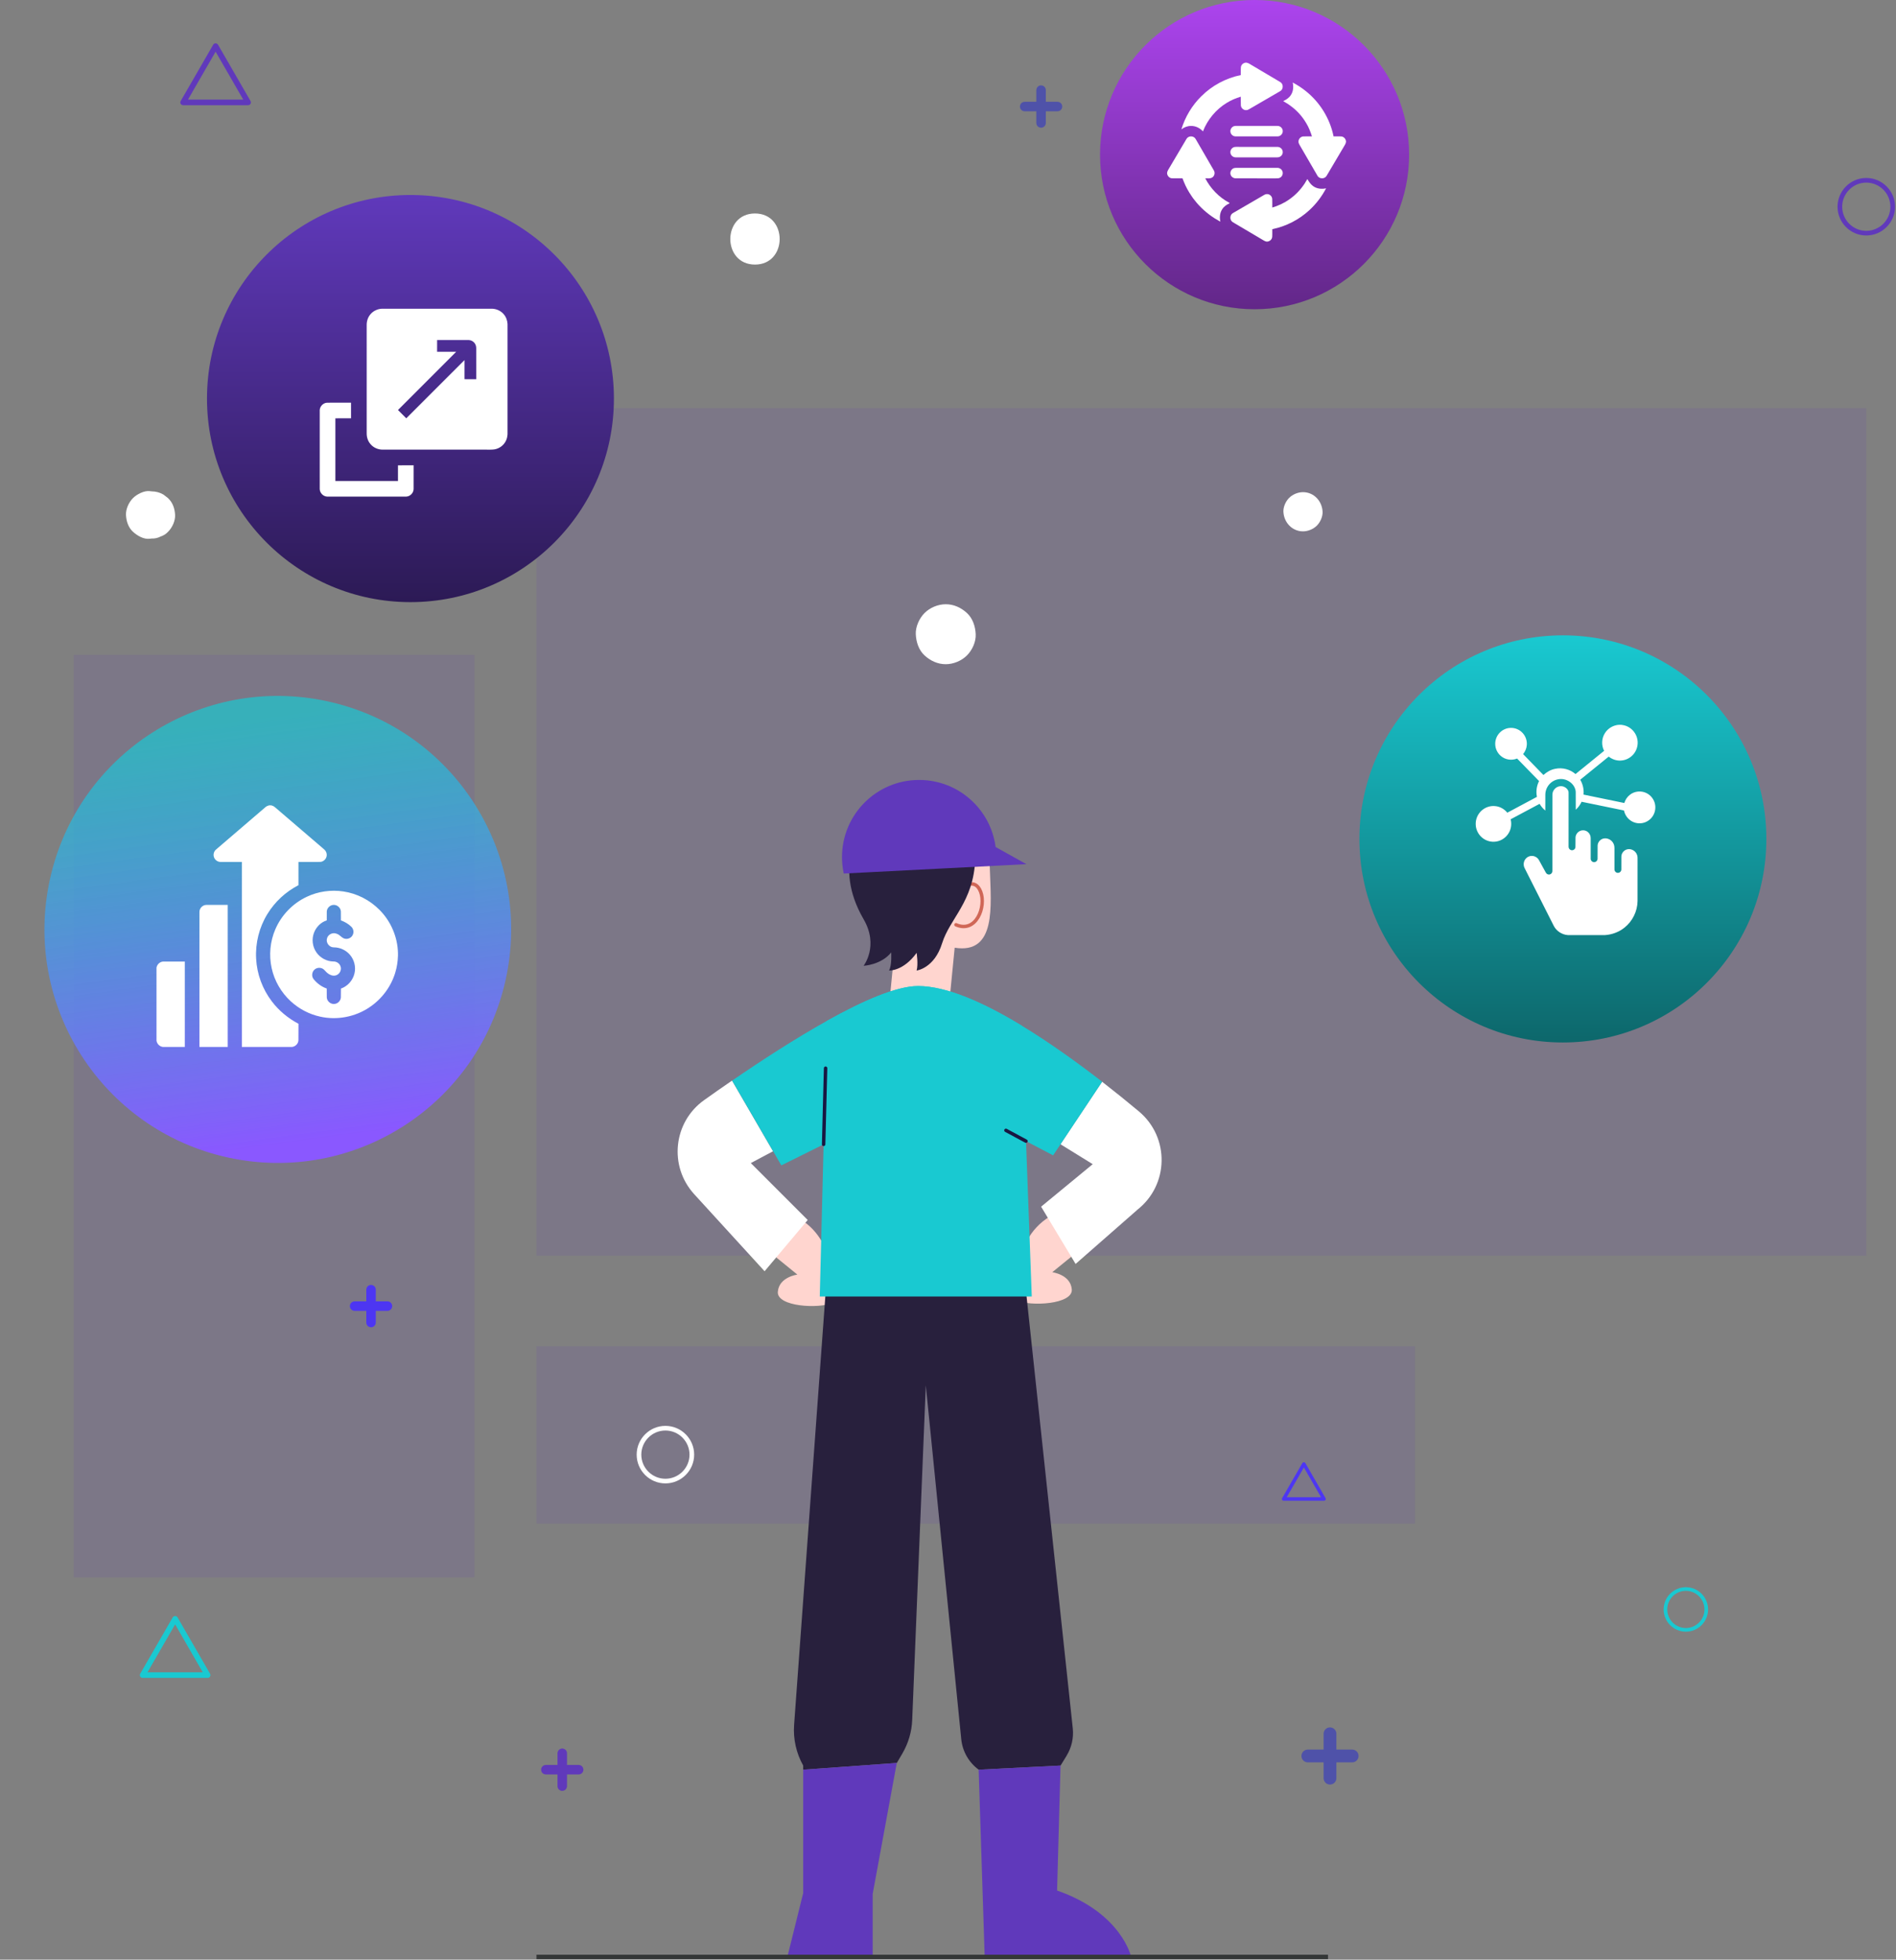 <svg width="424" height="438" viewBox="0 0 424 438" fill="none" xmlns="http://www.w3.org/2000/svg">
<rect x="0" y="0" width="424" height="438" fill="#808080" stroke="none"/>
<path opacity="0.3" d="M106.094 146.383H16.484V352.563H106.094V146.383Z" fill="#6039BB" fill-opacity="0.4"/>
<path opacity="0.3" d="M316.435 300.903H119.975V340.533H316.435V300.903Z" fill="#6039BB" fill-opacity="0.4"/>
<path opacity="0.3" d="M417.365 91.223H119.975V280.653H417.365V91.223Z" fill="#6039BB" fill-opacity="0.4"/>
<path d="M37.615 111.364C37.266 111.094 36.906 110.814 36.556 110.544C35.736 110.064 34.846 109.834 33.895 109.824C33.766 109.804 33.626 109.794 33.495 109.774C32.245 109.614 30.585 110.484 29.735 111.334C28.816 112.254 28.116 113.764 28.175 115.094C28.235 116.464 28.686 117.894 29.735 118.854C30.695 119.734 32.136 120.584 33.495 120.414C33.626 120.394 33.766 120.384 33.895 120.364C34.615 120.394 35.295 120.244 35.925 119.914C36.575 119.704 37.145 119.344 37.615 118.824C38.526 117.914 39.215 116.414 39.156 115.104C39.096 113.744 38.645 112.334 37.615 111.384V111.364Z" fill="white"/>
<path d="M291.387 110.002C290.267 110.002 289.087 110.492 288.287 111.282C287.527 112.042 286.957 113.292 287.007 114.382C287.117 116.752 288.937 118.762 291.387 118.762C292.507 118.762 293.687 118.272 294.487 117.482C295.247 116.722 295.817 115.472 295.767 114.382C295.657 112.002 293.837 110.002 291.387 110.002Z" fill="white"/>
<path d="M216.236 137.014C214.926 135.814 213.306 135.054 211.496 135.054C209.776 135.054 207.966 135.804 206.756 137.014C205.596 138.174 204.716 140.084 204.796 141.754C204.876 143.484 205.446 145.284 206.756 146.494C208.066 147.694 209.686 148.454 211.496 148.454C213.216 148.454 215.026 147.704 216.236 146.494C217.446 145.284 218.276 143.424 218.196 141.754C218.116 140.024 217.546 138.224 216.236 137.014Z" fill="white"/>
<path d="M168.835 47.714C161.485 47.714 161.475 59.134 168.835 59.134C176.195 59.134 176.195 47.714 168.835 47.714Z" fill="white"/>
<path d="M172.795 280.394L178.315 284.884C178.315 284.884 174.205 285.394 173.945 288.734C173.685 292.074 183.195 292.584 186.275 291.174C186.275 291.174 188.075 277.944 178.825 272.414L172.785 280.384L172.795 280.394Z" fill="#FFD5CF"/>
<path d="M240.834 279.864L235.314 284.354C235.314 284.354 239.424 284.864 239.684 288.204C239.944 291.544 230.434 292.054 227.354 290.644C227.354 290.644 225.554 277.414 234.804 271.884L240.844 279.854L240.834 279.864Z" fill="#FFD5CF"/>
<path d="M238.525 392.403C239.645 390.583 240.125 388.443 239.905 386.323L229.445 288.613L184.875 285.533L177.585 385.523C177.355 388.683 178.065 391.853 179.615 394.613V395.543L200.555 394.033L201.795 391.923C203.135 389.633 203.895 387.053 203.995 384.413L207.035 309.623L214.965 388.723C215.235 391.443 216.655 393.923 218.865 395.543L237.175 394.613L238.535 392.403H238.525Z" fill="#28203D"/>
<path d="M221.354 194.393C221.354 194.323 221.364 194.253 221.364 194.183C221.364 193.933 221.344 193.703 221.324 193.453C221.324 193.353 221.324 193.243 221.324 193.143C220.794 185.543 214.474 179.533 206.734 179.533C198.994 179.533 192.084 186.093 192.084 194.183C192.084 200.053 195.544 205.093 200.524 207.433L199.024 222.703H212.424L213.494 211.823C222.834 213.323 221.624 202.493 221.364 194.393H221.354Z" fill="#FFD5CF"/>
<path d="M215.195 198.423C215.195 198.423 218.025 195.983 219.305 199.323C220.585 202.663 218.275 208.663 213.785 206.693" stroke="#D06757" stroke-width="0.77" stroke-linecap="round" stroke-linejoin="round"/>
<path d="M193.125 184.783C193.125 184.783 185.895 192.993 193.125 205.453C196.595 211.423 193.125 215.863 193.125 215.863C193.125 215.863 197.075 215.673 199.295 212.873C199.295 212.873 199.485 215.763 198.815 216.923C198.815 216.923 201.995 217.113 204.985 212.973C204.985 212.973 205.375 215.483 204.985 216.923C204.985 216.923 208.935 216.443 210.675 210.853C212.405 205.263 217.705 201.603 218.095 192.063C218.485 182.523 193.135 184.783 193.135 184.783H193.125Z" fill="#28203D"/>
<path d="M229.545 193.153L222.695 193.503L188.695 195.243C188.665 195.153 188.645 195.073 188.635 194.993C188.415 193.883 188.295 192.743 188.295 191.573C188.295 182.043 196.015 174.323 205.545 174.323C214.305 174.323 221.535 180.843 222.645 189.313L229.535 193.153H229.545Z" fill="#6039BB"/>
<path d="M167.905 259.963L180.625 272.683L170.985 284.133L155.245 266.913C149.525 260.653 150.555 250.803 157.465 245.883C159.405 244.493 161.505 243.033 163.705 241.523L172.875 257.313L167.895 259.963H167.905Z" fill="white"/>
<path d="M254.274 270.463L240.534 282.503L232.824 269.703L244.364 260.203L237.144 255.743L246.454 241.773C249.384 244.053 252.174 246.303 254.684 248.403C261.624 254.203 261.434 264.913 254.264 270.453L254.274 270.463Z" fill="white"/>
<path d="M246.465 241.794L237.155 255.764L235.505 258.234L229.445 255.054L223.415 251.874H192.075L184.195 255.774L174.725 260.474L172.895 257.314L163.725 241.524C170.335 236.994 177.875 232.104 184.905 228.184C193.045 223.634 200.555 220.384 205.305 220.384C211.675 220.384 219.995 224.084 228.495 229.244C234.635 232.964 240.825 237.414 246.475 241.774L246.465 241.794Z" fill="#19C9D1"/>
<path d="M230.734 289.774H183.324L184.184 255.774L184.894 228.194C193.034 223.644 200.544 220.394 205.294 220.394C211.664 220.394 219.984 224.094 228.484 229.254L229.444 255.044L230.734 289.764V289.774Z" fill="#19C9D1"/>
<path d="M229.435 255.054L224.955 252.644" stroke="#191641" stroke-width="0.77" stroke-linecap="round" stroke-linejoin="round"/>
<path d="M184.186 255.773C184.356 249.163 184.626 238.753 184.626 238.753" stroke="#191641" stroke-width="0.77" stroke-linecap="round" stroke-linejoin="round"/>
<path d="M179.614 423.133L176.074 437.393H195.154V423.323L200.544 394.033L179.614 395.543V423.133Z" fill="#6039BB"/>
<path d="M236.395 422.554L237.165 394.614L218.855 395.544L220.205 437.394H252.965C252.965 437.394 250.845 427.564 236.395 422.554Z" fill="#6039BB"/>
<path d="M119.975 437.394H296.985" stroke="#343737" stroke-miterlimit="10"/>
<path d="M148.805 331.554C145.255 331.554 142.375 328.664 142.375 325.124C142.375 321.584 145.265 318.694 148.805 318.694C152.345 318.694 155.235 321.584 155.235 325.124C155.235 328.664 152.345 331.554 148.805 331.554ZM148.805 319.734C145.835 319.734 143.415 322.154 143.415 325.124C143.415 328.094 145.835 330.514 148.805 330.514C151.775 330.514 154.195 328.094 154.195 325.124C154.195 322.154 151.775 319.734 148.805 319.734Z" fill="white"/>
<path d="M417.356 52.634C413.806 52.634 410.926 49.744 410.926 46.204C410.926 42.664 413.816 39.774 417.356 39.774C420.896 39.774 423.786 42.664 423.786 46.204C423.786 49.744 420.896 52.634 417.356 52.634ZM417.356 40.814C414.386 40.814 411.966 43.234 411.966 46.204C411.966 49.174 414.386 51.594 417.356 51.594C420.326 51.594 422.746 49.174 422.746 46.204C422.746 43.234 420.326 40.814 417.356 40.814Z" fill="#6039BB"/>
<path d="M377.005 364.694C374.265 364.694 372.035 362.464 372.035 359.724C372.035 356.984 374.265 354.754 377.005 354.754C379.745 354.754 381.975 356.984 381.975 359.724C381.975 362.464 379.745 364.694 377.005 364.694ZM377.005 355.564C374.705 355.564 372.845 357.434 372.845 359.724C372.845 362.014 374.715 363.884 377.005 363.884C379.295 363.884 381.165 362.014 381.165 359.724C381.165 357.434 379.295 355.564 377.005 355.564Z" fill="#19C9D1"/>
<path d="M46.426 375.024H31.896C31.676 375.024 31.466 374.904 31.356 374.714C31.246 374.524 31.246 374.284 31.356 374.094L38.626 361.504C38.736 361.314 38.946 361.194 39.166 361.194C39.386 361.194 39.596 361.314 39.706 361.504L46.976 374.094C47.086 374.284 47.086 374.524 46.976 374.714C46.866 374.904 46.656 375.024 46.436 375.024H46.426ZM32.976 373.774H45.346L39.166 363.064L32.986 373.774H32.976Z" fill="#19C9D1"/>
<path d="M296.096 335.424H287.066C286.926 335.424 286.796 335.354 286.726 335.234C286.656 335.114 286.656 334.964 286.726 334.844L291.236 327.023C291.306 326.903 291.436 326.833 291.576 326.833C291.716 326.833 291.846 326.903 291.916 327.023L296.426 334.844C296.496 334.964 296.496 335.114 296.426 335.234C296.356 335.354 296.226 335.424 296.086 335.424H296.096ZM287.746 334.643H295.426L291.586 327.984L287.746 334.643Z" fill="#4D36F2"/>
<path d="M55.477 23.514H40.947C40.727 23.514 40.517 23.394 40.407 23.204C40.297 23.014 40.297 22.774 40.407 22.584L47.677 9.994C47.787 9.804 47.997 9.684 48.217 9.684C48.437 9.684 48.647 9.804 48.757 9.994L56.027 22.584C56.137 22.774 56.137 23.014 56.027 23.204C55.917 23.394 55.707 23.514 55.487 23.514H55.477ZM42.027 22.264H54.397L48.217 11.554L42.037 22.264H42.027Z" fill="#6039BB"/>
<path d="M130.466 395.543C130.466 396.123 129.996 396.603 129.406 396.603H126.796V399.213C126.796 399.793 126.326 400.273 125.736 400.273C125.146 400.273 124.676 399.803 124.676 399.213V396.603H122.066C121.486 396.603 121.006 396.133 121.006 395.543C121.006 395.253 121.126 394.983 121.316 394.793C121.506 394.603 121.776 394.483 122.066 394.483H124.676V391.873C124.676 391.293 125.146 390.813 125.736 390.813C126.026 390.813 126.296 390.933 126.486 391.123C126.676 391.313 126.796 391.583 126.796 391.873V394.483H129.406C129.986 394.483 130.466 394.953 130.466 395.543Z" fill="#6039BB"/>
<path d="M87.706 291.924C87.706 292.504 87.236 292.984 86.646 292.984H84.036V295.594C84.036 296.174 83.566 296.654 82.976 296.654C82.386 296.654 81.916 296.184 81.916 295.594V292.984H79.306C78.726 292.984 78.246 292.514 78.246 291.924C78.246 291.634 78.366 291.364 78.556 291.174C78.746 290.984 79.016 290.864 79.306 290.864H81.916V288.254C81.916 287.674 82.386 287.194 82.976 287.194C83.266 287.194 83.536 287.314 83.726 287.504C83.916 287.694 84.036 287.964 84.036 288.254V290.864H86.646C87.226 290.864 87.706 291.334 87.706 291.924Z" fill="#4D36F2"/>
<path d="M303.815 392.474C303.815 393.264 303.175 393.904 302.385 393.904H298.855V397.434C298.855 398.224 298.215 398.863 297.425 398.863C296.635 398.863 295.995 398.224 295.995 397.434V393.904H292.465C291.675 393.904 291.035 393.264 291.035 392.474C291.035 392.084 291.195 391.724 291.455 391.464C291.715 391.204 292.075 391.044 292.465 391.044H295.995V387.514C295.995 386.724 296.635 386.083 297.425 386.083C297.815 386.083 298.175 386.244 298.435 386.504C298.695 386.764 298.855 387.124 298.855 387.514V391.044H302.385C303.175 391.044 303.815 391.684 303.815 392.474Z" fill="#4F52A9"/>
<path d="M237.546 23.814C237.546 24.393 237.076 24.873 236.486 24.873H233.876V27.483C233.876 28.064 233.406 28.544 232.816 28.544C232.226 28.544 231.756 28.073 231.756 27.483V24.873H229.146C228.566 24.873 228.086 24.404 228.086 23.814C228.086 23.523 228.206 23.253 228.396 23.064C228.586 22.873 228.856 22.753 229.146 22.753H231.756V20.143C231.756 19.564 232.226 19.084 232.816 19.084C233.106 19.084 233.376 19.203 233.566 19.393C233.756 19.584 233.876 19.854 233.876 20.143V22.753H236.486C237.066 22.753 237.546 23.224 237.546 23.814Z" fill="#4F52A9"/>
<path d="M395.008 187.504C395.008 212.634 374.638 233.004 349.508 233.004C324.378 233.004 304.008 212.634 304.008 187.504C304.008 162.374 324.378 142.004 349.508 142.004C374.638 142.004 395.008 162.374 395.008 187.504Z" fill="url(#paint0_linear_2616_32078)"/>
<path d="M362.064 162H362.522C363.011 162.059 363.501 162.16 363.944 162.379C365.074 162.907 365.922 163.993 366.155 165.219C366.37 166.282 366.129 167.428 365.498 168.311C364.817 169.287 363.68 169.929 362.489 169.989C361.507 170.057 360.521 169.719 359.755 169.106C357.634 170.831 355.508 172.55 353.388 174.276C353.976 175.27 354.237 176.448 354.121 177.598C357.161 178.227 360.202 178.847 363.242 179.477C363.465 178.751 363.9 178.086 364.51 177.626C365.55 176.807 367.062 176.673 368.235 177.282C369.182 177.759 369.89 178.679 370.104 179.719C370.323 180.725 370.076 181.82 369.444 182.632C368.915 183.328 368.12 183.815 367.259 183.964C366.28 184.145 365.23 183.878 364.456 183.252C363.793 182.731 363.344 181.969 363.168 181.149C360.009 180.499 356.851 179.843 353.689 179.199C353.38 179.874 352.937 180.485 352.385 180.98C352.375 179.645 352.392 178.31 352.376 176.975C352.292 175.565 351.055 174.437 349.717 174.176C348.609 173.953 347.413 174.339 346.621 175.141C345.968 175.788 345.586 176.696 345.579 177.615C345.572 178.8 345.58 179.984 345.576 181.169C345.063 180.749 344.634 180.234 344.298 179.664C342.139 180.813 339.981 181.965 337.823 183.117C338.069 184.083 337.962 185.138 337.488 186.019C336.93 187.088 335.863 187.88 334.671 188.082C333.545 188.289 332.339 187.969 331.462 187.234C330.57 186.504 330.02 185.373 330.009 184.219C329.981 183.111 330.445 182.005 331.25 181.246C332.074 180.451 333.254 180.042 334.393 180.174C335.44 180.273 336.417 180.831 337.078 181.643C339.286 180.464 341.5 179.295 343.702 178.106C343.456 176.918 343.627 175.654 344.179 174.574C342.542 172.894 340.907 171.213 339.265 169.538C338.064 170.04 336.598 169.816 335.618 168.952C334.9 168.341 334.441 167.436 334.382 166.494C334.305 165.485 334.687 164.453 335.403 163.738C336.05 163.077 336.967 162.686 337.894 162.688C338.887 162.676 339.872 163.116 340.531 163.858C341.177 164.569 341.51 165.547 341.437 166.504C341.39 167.253 341.081 167.971 340.608 168.549C342.119 170.111 343.644 171.657 345.154 173.219C345.901 172.542 346.803 172.019 347.803 171.831C349.387 171.498 351.109 171.941 352.329 173.009C354.462 171.278 356.6 169.554 358.725 167.814C358.08 166.576 358.156 165.007 358.919 163.84C359.593 162.767 360.801 162.071 362.064 162Z" fill="white"/>
<path d="M347.163 177.599C347.168 176.723 347.848 175.908 348.711 175.752C349.487 175.58 350.348 175.998 350.687 176.717C350.811 176.962 350.773 177.245 350.78 177.51C350.777 181.397 350.78 185.284 350.778 189.172C350.75 189.517 350.95 189.875 351.286 189.991C351.729 190.176 352.279 189.834 352.313 189.356C352.346 188.626 352.305 187.893 352.331 187.162C352.369 186.547 352.772 185.975 353.335 185.728C353.889 185.473 354.579 185.558 355.057 185.938C355.484 186.264 355.731 186.798 355.72 187.334C355.724 188.863 355.716 190.393 355.724 191.922C355.714 192.308 356.033 192.662 356.416 192.695C356.854 192.751 357.274 192.367 357.263 191.928C357.277 190.948 357.254 189.969 357.272 188.99C357.299 188.237 357.887 187.552 358.627 187.41C359.525 187.23 360.482 187.765 360.846 188.596C361.044 189.002 361.044 189.462 361.037 189.904C361.038 191.374 361.032 192.844 361.039 194.315C361.027 194.738 361.412 195.119 361.837 195.091C362.242 195.085 362.591 194.715 362.578 194.311C362.59 193.361 362.572 192.409 362.584 191.459C362.585 190.654 363.233 189.91 364.033 189.807C364.859 189.679 365.716 190.181 366.039 190.945C366.251 191.394 366.202 191.902 366.206 192.383C366.203 195.385 366.211 198.387 366.202 201.388C366.178 203.671 365.077 205.911 363.286 207.326C362.057 208.322 360.512 208.892 358.937 209H350.601C349.294 208.9 348.065 208.11 347.467 206.94C345.296 202.649 343.134 198.353 340.965 194.06C340.656 193.487 340.668 192.759 341.004 192.2C341.318 191.658 341.927 191.297 342.556 191.304C343.211 191.294 343.848 191.673 344.159 192.248C344.675 193.173 345.179 194.106 345.691 195.032C345.849 195.358 346.245 195.55 346.595 195.438C346.926 195.35 347.166 195.023 347.156 194.682C347.166 188.988 347.153 183.293 347.163 177.599Z" fill="white"/>
<path d="M91.789 134.582C116.918 134.582 137.289 114.211 137.289 89.082C137.289 63.953 116.918 43.582 91.789 43.582C66.66 43.582 46.289 63.953 46.289 89.082C46.289 114.211 66.66 134.582 91.789 134.582Z" fill="url(#paint1_linear_2616_32078)"/>
<path d="M85.418 69H110.077C111.06 69.045 112.029 69.484 112.66 70.249C113.182 70.847 113.453 71.629 113.5 72.415V97.076C113.458 97.607 113.349 98.142 113.09 98.613C112.592 99.578 111.62 100.282 110.545 100.444C109.974 100.527 109.396 100.493 108.822 100.499C101.084 100.498 93.346 100.502 85.608 100.498C84.561 100.51 83.509 100.062 82.839 99.248C82.276 98.602 82 97.742 82.002 96.891C81.998 88.824 82.002 80.757 82 72.69C81.989 71.832 82.242 70.958 82.801 70.296C83.43 69.506 84.415 69.047 85.418 69ZM97.751 76C97.744 76.875 97.748 77.75 97.748 78.625C99.17 78.627 100.591 78.627 102.012 78.629C97.676 82.966 93.338 87.302 89.002 91.64C89.618 92.26 90.234 92.879 90.851 93.497C95.194 89.16 99.532 84.82 103.874 80.483C103.874 81.905 103.871 83.327 103.872 84.749C104.748 84.75 105.623 84.754 106.499 84.75C106.498 82.452 106.498 80.154 106.496 77.855C106.498 77.481 106.416 77.099 106.202 76.786C105.884 76.294 105.305 75.999 104.722 76.004C102.399 75.997 100.075 76.004 97.751 76Z" fill="white"/>
<path d="M71.5 91.635C71.561 90.76 72.334 90.005 73.219 90.007C74.979 89.994 76.739 90.004 78.5 90.002C78.502 91.167 78.499 92.331 78.502 93.496C77.335 93.506 76.168 93.496 75 93.501C74.999 98.168 74.999 102.834 75 107.5C79.667 107.502 84.333 107.502 88.999 107.5C88.999 106.335 89.003 105.171 88.998 104.006C90.165 103.992 91.332 104.003 92.499 104C92.496 105.76 92.506 107.52 92.495 109.28C92.497 110.179 91.713 110.968 90.819 111.001H73.188C72.301 110.973 71.532 110.206 71.5 109.319V91.635Z" fill="white"/>
<path d="M113.1 218.887C119.259 190.735 101.43 162.92 73.278 156.761C45.125 150.602 17.31 168.431 11.152 196.584C4.993 224.736 22.822 252.551 50.974 258.71C79.127 264.869 106.942 247.039 113.1 218.887Z" fill="url(#paint2_linear_2616_32078)"/>
<path d="M60.176 180H60.629C60.966 180.075 61.283 180.225 61.539 180.461C65.173 183.573 68.803 186.69 72.439 189.801C72.789 190.085 73.04 190.503 73.065 190.959C73.147 191.798 72.449 192.616 71.602 192.647C69.983 192.669 68.365 192.648 66.746 192.656C66.745 194.384 66.742 196.113 66.747 197.843C63.908 199.309 61.47 201.548 59.806 204.277C57.968 207.249 57.081 210.791 57.28 214.279C57.456 217.716 58.702 221.084 60.791 223.816C62.369 225.908 64.438 227.604 66.751 228.824C66.73 230.058 66.761 231.294 66.736 232.529C66.699 233.278 66.069 233.901 65.335 233.999H54.088C54.088 220.218 54.09 206.437 54.087 192.657C52.506 192.653 50.925 192.661 49.343 192.653C48.69 192.664 48.065 192.22 47.855 191.602C47.624 190.993 47.834 190.263 48.338 189.855C52.01 186.707 55.681 183.56 59.352 180.414C59.586 180.206 59.88 180.085 60.176 180Z" fill="white"/>
<path d="M68.611 200.438C71.132 199.242 74.013 198.832 76.772 199.246C79.84 199.693 82.734 201.187 84.903 203.399C87.425 205.94 88.93 209.458 88.997 213.041V213.61C88.956 214.905 88.764 216.198 88.378 217.436C87.43 220.557 85.357 223.309 82.649 225.121C79.456 227.291 75.36 228.075 71.592 227.226C69.149 226.695 66.862 225.492 65.023 223.8C62.887 221.842 61.365 219.219 60.749 216.385C60.115 213.509 60.395 210.435 61.563 207.73C62.917 204.548 65.478 201.903 68.611 200.438ZM73.078 203.716C73.06 204.382 73.078 205.047 73.071 205.713C71.758 206.117 70.702 207.201 70.218 208.474C69.659 209.917 69.872 211.628 70.774 212.887C71.621 214.102 73.06 214.882 74.545 214.901C75.234 214.871 75.925 215.304 76.141 215.968C76.414 216.676 76.066 217.54 75.395 217.884C74.861 218.183 74.189 218.085 73.674 217.79C73.204 217.543 72.846 217.143 72.49 216.76C71.93 216.186 70.927 216.171 70.338 216.711C69.748 217.22 69.632 218.183 70.103 218.809C70.87 219.773 71.897 220.544 73.067 220.942C73.081 221.603 73.059 222.265 73.078 222.927C73.116 223.772 73.929 224.474 74.772 224.394C75.53 224.346 76.185 223.692 76.228 222.932C76.253 222.273 76.218 221.614 76.245 220.956C77.749 220.44 78.926 219.102 79.274 217.553C79.617 216.118 79.228 214.535 78.265 213.418C77.383 212.369 76.03 211.743 74.659 211.744C73.658 211.771 72.827 210.708 73.129 209.744C73.347 208.838 74.431 208.334 75.278 208.698C76.016 208.897 76.41 209.691 77.173 209.819C77.809 209.946 78.514 209.634 78.829 209.063C79.186 208.47 79.083 207.653 78.595 207.164C77.935 206.508 77.116 206.024 76.237 205.725C76.227 205.058 76.247 204.39 76.228 203.724C76.188 202.918 75.453 202.238 74.65 202.252C73.851 202.242 73.121 202.918 73.078 203.716Z" fill="white"/>
<path d="M44.6 203.829C44.585 202.991 45.333 202.244 46.17 202.256C47.755 202.251 49.34 202.255 50.926 202.255C50.927 212.837 50.926 223.418 50.926 234H44.598C44.6 223.943 44.596 213.886 44.6 203.829Z" fill="white"/>
<path d="M35 216.273C35.131 215.523 35.804 214.899 36.579 214.913C38.162 214.907 39.745 214.912 41.328 214.912C41.329 221.274 41.328 227.637 41.328 234H36.413C35.692 233.906 35.096 233.315 35 232.594V216.273Z" fill="white"/>
<path d="M315.12 34.56C315.12 53.65 299.65 69.12 280.56 69.12C261.47 69.12 246 53.65 246 34.56C246 15.47 261.47 0 280.56 0C299.65 0 315.12 15.47 315.12 34.56Z" fill="url(#paint3_linear_2616_32078)"/>
<path d="M278.604 14H278.705C278.937 14.027 279.16 14.109 279.36 14.229C281.537 15.518 283.714 16.807 285.892 18.095C286.127 18.238 286.386 18.359 286.573 18.567C287.039 19.098 286.909 20.04 286.274 20.38C284.037 21.681 281.797 22.977 279.56 24.278C279.281 24.44 278.991 24.63 278.654 24.618C278.063 24.633 277.518 24.129 277.493 23.537C277.464 22.895 277.49 22.253 277.482 21.611C276.385 21.927 275.331 22.385 274.357 22.978C271.939 24.444 270.032 26.727 269.015 29.366C268.336 28.602 267.336 28.117 266.306 28.148C265.536 28.151 264.797 28.453 264.186 28.909C265.037 26.122 266.579 23.546 268.66 21.504C271.054 19.116 274.158 17.453 277.473 16.784C277.504 16.191 277.45 15.598 277.503 15.008C277.563 14.459 278.062 14.032 278.604 14Z" fill="white"/>
<path d="M289.086 18.441C290.092 18.983 291.063 19.593 291.953 20.311C295.148 22.827 297.421 26.489 298.222 30.479C298.812 30.5 299.405 30.454 299.994 30.504C300.542 30.564 300.967 31.063 301.001 31.604V31.711C300.973 31.942 300.89 32.163 300.769 32.361C299.473 34.553 298.175 36.745 296.88 38.938C296.717 39.21 296.57 39.518 296.284 39.682C295.744 40.014 294.938 39.854 294.626 39.283C293.294 36.994 291.967 34.702 290.635 32.412C290.5 32.182 290.373 31.931 290.383 31.656C290.368 31.064 290.871 30.519 291.464 30.495C292.105 30.466 292.749 30.492 293.391 30.483C293.062 29.454 292.673 28.436 292.102 27.515C291.177 25.925 289.891 24.548 288.384 23.496C287.941 23.147 287.422 22.919 286.961 22.598C287.617 22.293 288.264 21.893 288.658 21.268C289.223 20.453 289.303 19.387 289.086 18.441Z" fill="white"/>
<path d="M276.096 28.167C276.248 28.141 276.402 28.141 276.556 28.141C279.601 28.146 282.648 28.137 285.693 28.145C286.319 28.131 286.878 28.691 286.86 29.317C286.876 29.941 286.317 30.497 285.694 30.483C282.567 30.488 279.441 30.488 276.314 30.483C275.752 30.491 275.229 30.041 275.161 29.481C275.06 28.885 275.501 28.267 276.096 28.167Z" fill="white"/>
<path d="M265.534 30.799C265.972 30.387 266.728 30.387 267.168 30.798C267.383 31.013 267.506 31.298 267.663 31.555C268.925 33.734 270.195 35.907 271.451 38.088C271.77 38.597 271.612 39.327 271.107 39.653C270.644 39.966 270.056 39.831 269.532 39.859C270.712 42.13 272.564 44.058 274.821 45.273C274.897 45.307 275.068 45.408 274.911 45.468C274.28 45.758 273.682 46.176 273.313 46.778C272.775 47.584 272.705 48.622 272.911 49.547C272.494 49.3 272.073 49.059 271.654 48.815C269.924 47.707 268.361 46.326 267.111 44.693C266.669 44.178 266.332 43.587 265.953 43.027C265.334 42.031 264.844 40.961 264.441 39.861C263.657 39.851 262.872 39.877 262.087 39.848C261.508 39.824 261.033 39.311 261 38.74V38.591C261.038 38.376 261.12 38.171 261.23 37.983C262.518 35.808 263.805 33.632 265.092 31.456C265.228 31.23 265.344 30.987 265.534 30.799Z" fill="white"/>
<path d="M276.094 32.855C276.324 32.818 276.557 32.83 276.789 32.829C279.731 32.83 282.673 32.829 285.614 32.83C286.019 32.814 286.431 33.001 286.657 33.342C286.927 33.728 286.926 34.276 286.657 34.661C286.431 35.004 286.016 35.19 285.61 35.173C282.511 35.172 279.411 35.178 276.312 35.17C275.75 35.177 275.23 34.728 275.161 34.169C275.06 33.574 275.499 32.956 276.094 32.855Z" fill="white"/>
<path d="M276.094 37.543C276.35 37.502 276.609 37.519 276.867 37.517C279.782 37.517 282.696 37.516 285.611 37.517C286.097 37.49 286.587 37.779 286.769 38.236C286.998 38.75 286.786 39.412 286.294 39.691C286.001 39.88 285.64 39.864 285.306 39.862C282.335 39.859 279.364 39.862 276.393 39.861C275.929 39.882 275.459 39.621 275.265 39.194C274.921 38.541 275.367 37.658 276.094 37.543Z" fill="white"/>
<path d="M291.763 41.016C291.968 40.688 292.146 40.344 292.369 40.027C292.703 40.594 293.068 41.164 293.603 41.561C294.434 42.193 295.56 42.32 296.556 42.085C295.595 43.914 294.329 45.584 292.803 46.979C290.496 49.111 287.599 50.598 284.52 51.221C284.514 51.626 284.516 52.03 284.518 52.434C284.517 52.752 284.532 53.091 284.372 53.378C284.187 53.741 283.796 53.965 283.396 54H283.243C282.855 53.937 282.532 53.702 282.199 53.509C280.153 52.299 278.108 51.087 276.061 49.878C275.789 49.716 275.48 49.569 275.317 49.283C274.985 48.741 275.146 47.936 275.718 47.624C278.024 46.283 280.333 44.944 282.64 43.605C282.878 43.464 283.148 43.356 283.43 43.385C283.988 43.415 284.478 43.898 284.505 44.458C284.534 45.102 284.508 45.747 284.517 46.391C285.906 45.966 287.247 45.354 288.422 44.494C289.746 43.562 290.871 42.363 291.763 41.016Z" fill="white"/>
<defs>
<linearGradient id="paint0_linear_2616_32078" x1="349.508" y1="142.004" x2="349.508" y2="233.004" gradientUnits="userSpaceOnUse">
<stop stop-color="#19C9D1"/>
<stop offset="1" stop-color="#0D676B"/>
</linearGradient>
<linearGradient id="paint1_linear_2616_32078" x1="91.789" y1="43.582" x2="91.789" y2="134.582" gradientUnits="userSpaceOnUse">
<stop stop-color="#6039BB"/>
<stop offset="1" stop-color="#2C1A55"/>
</linearGradient>
<linearGradient id="paint2_linear_2616_32078" x1="84.082" y1="253.014" x2="71.375" y2="158.723" gradientUnits="userSpaceOnUse">
<stop stop-color="#8A58FF"/>
<stop offset="1" stop-color="#19C9D1" stop-opacity="0.7"/>
</linearGradient>
<linearGradient id="paint3_linear_2616_32078" x1="280.56" y1="0" x2="280.56" y2="69.12" gradientUnits="userSpaceOnUse">
<stop stop-color="#AC44EE"/>
<stop offset="1" stop-color="#622788"/>
</linearGradient>
</defs>
</svg>
